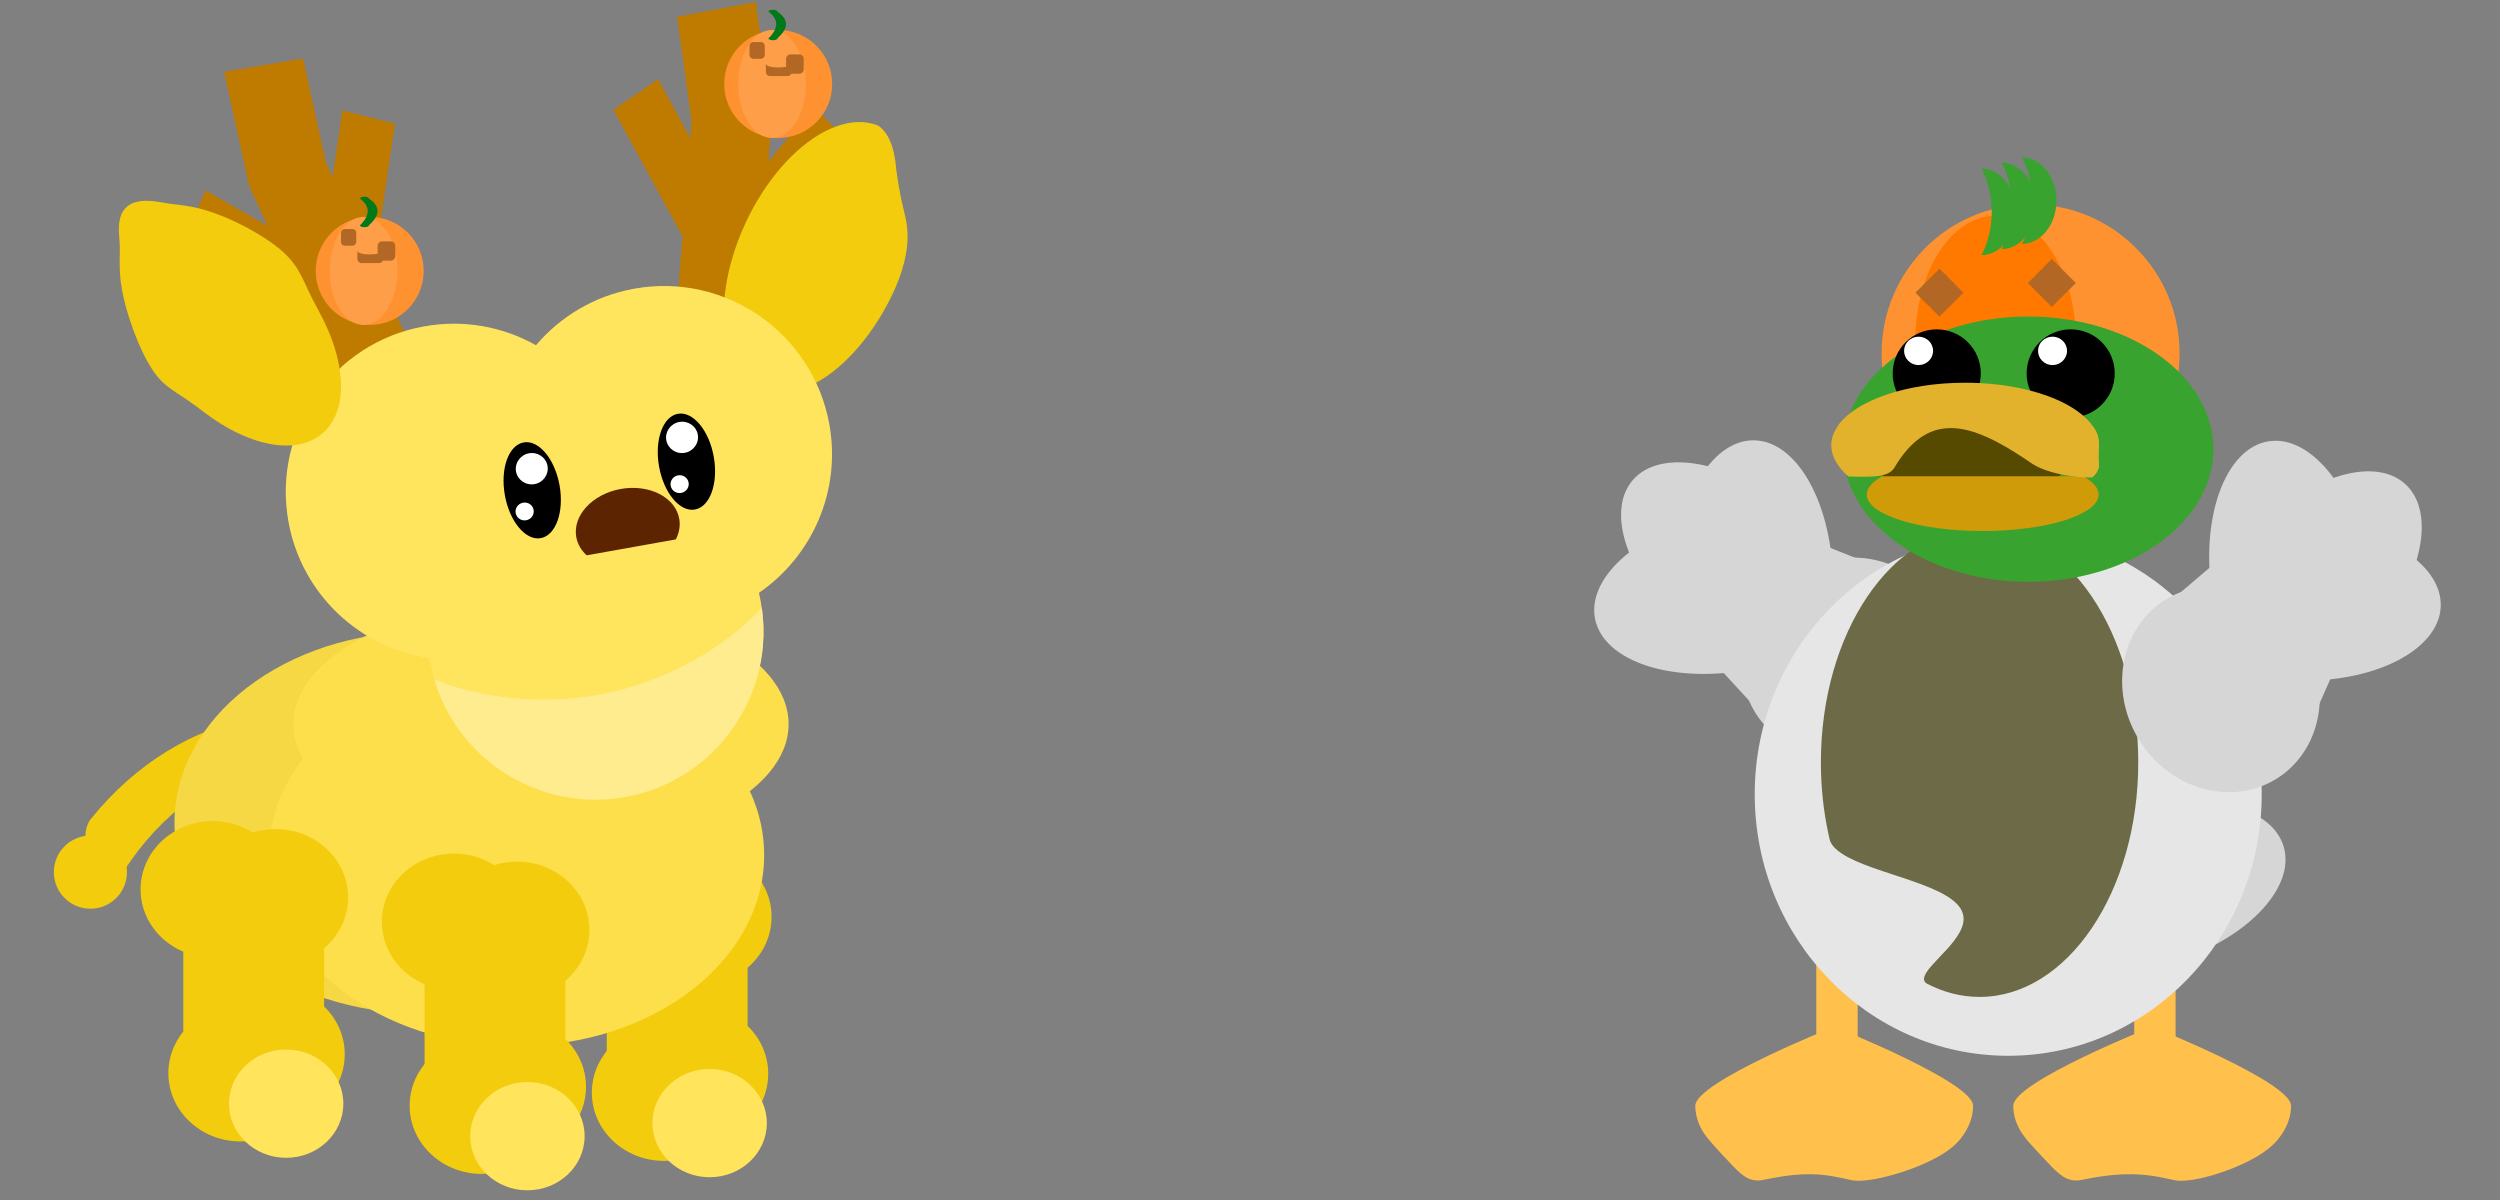<?xml version="1.0" encoding="UTF-8" standalone="no"?>
<!DOCTYPE svg PUBLIC "-//W3C//DTD SVG 1.1//EN" "http://www.w3.org/Graphics/SVG/1.1/DTD/svg11.dtd">
<svg width="100%" height="100%" viewBox="0 0 2091 1004" version="1.1" xmlns="http://www.w3.org/2000/svg" xmlns:xlink="http://www.w3.org/1999/xlink" xml:space="preserve" xmlns:serif="http://www.serif.com/" style="fill-rule:evenodd;clip-rule:evenodd;stroke-linejoin:round;stroke-miterlimit:2;">
    <rect x="0" y="0" width="2091" height="1004" fill="#808080" stroke="none"/>
    <g transform="matrix(1,0,0,1,-4679.7,-21455.8)">
        <g transform="matrix(3.951,0,0,2.587,0,16809.8)">
            <g transform="matrix(0.269,0,0,0.411,842.859,1749.15)">
                <g transform="matrix(-0.443,0,0,0.443,3535.72,159.308)">
                    <g transform="matrix(1,0,0,1,61.051,7.695)">
                        <g transform="matrix(1.087,0,0,1.087,-5468.84,-7571.95)">
                            <g transform="matrix(0.443,0,0,0.363,3544.18,4947.97)">
                                <path d="M5912.33,9899.51C5920.11,9903.28 6424.72,10149.2 6424.72,10255.1C6424.72,10334.3 6387.41,10388.5 6377.54,10403.6C6372.91,10410.7 6365.55,10423.4 6297.35,10511.2C6256.37,10563.9 6229.16,10596.4 6181.71,10590.8C6168.55,10589.3 6080.96,10561.2 5985.73,10563.2C5910.32,10564.7 5852.92,10584.9 5828.22,10590.6C5761.53,10606 5587.58,10539.4 5497.73,10461.4C5466.84,10434.5 5440.78,10403.2 5420.27,10354.5C5400.6,10307.9 5399.94,10268.4 5399.94,10255.1C5399.94,10149.2 5904.54,9903.29 5912.33,9899.51Z" style="fill:rgb(255,192,76);"/>
                            </g>
                        </g>
                        <g transform="matrix(0.481,0,0,0.481,-1645.68,-3246.98)">
                            <rect x="5893.51" y="10071.7" width="152.815" height="547.875" style="fill:rgb(255,192,76);"/>
                        </g>
                    </g>
                    <g>
                        <g transform="matrix(1.087,0,0,1.087,-4842.94,-7564.25)">
                            <g transform="matrix(0.443,0,0,0.363,3544.18,4947.97)">
                                <path d="M5912.33,9899.51C5920.11,9903.28 6424.72,10149.2 6424.72,10255.1C6424.72,10309.8 6406.84,10351 6396.24,10372.2C6380.19,10404.3 6343.73,10451.2 6299.75,10508.5C6257.99,10562.9 6231.41,10596.5 6183.33,10590.8C6169.58,10589.2 6083.5,10561.2 5995.63,10563.2C5931.52,10564.6 5882.6,10581.4 5847.21,10590.3C5782.31,10606.7 5593.5,10541.2 5498.57,10461.4C5460.43,10429.3 5439.33,10397.8 5422.07,10358.7C5400.7,10310.3 5399.94,10269.1 5399.94,10255.1C5399.94,10149.2 5904.54,9903.29 5912.33,9899.51Z" style="fill:rgb(255,192,76);"/>
                            </g>
                        </g>
                        <g transform="matrix(0.481,0,0,0.481,-1019.88,-3242.7)">
                            <rect x="5893.51" y="10071.7" width="152.815" height="547.875" style="fill:rgb(255,192,76);"/>
                        </g>
                    </g>
                    <g transform="matrix(0.481,0,0,0.481,-1607.26,-3222.92)">
                        <circle cx="6475.96" cy="7791.16" r="550.252" style="fill:rgb(255,146,48);"/>
                    </g>
                    <g transform="matrix(-2.126,0,0,2.126,15063.5,-45716.2)">
                        <ellipse cx="6347.01" cy="21739.1" rx="67.007" ry="103.907" style="fill:rgb(255,121,0);"/>
                    </g>
                    <g transform="matrix(-2.126,0,0,2.126,15093.3,-45699)">
                        <path d="M6314.05,21671.3L6334.11,21691.4L6314.05,21711.4L6294,21691.4L6314.05,21671.3Z" style="fill:rgb(179,103,36);"/>
                    </g>
                    <g transform="matrix(-2.126,0,0,2.126,14893.7,-45716.2)">
                        <path d="M6314.05,21671.3L6334.11,21691.4L6314.05,21711.4L6294,21691.4L6314.05,21671.3Z" style="fill:rgb(179,103,36);"/>
                    </g>
                    <g>
                        <g transform="matrix(-0.31,-0.205,0.265,-0.402,1240.66,5888.23)">
                            <g>
                                <g transform="matrix(0.363,-0.402,0.742,0.67,-3294.68,4854.04)">
                                    <path d="M5032.28,9166.77C5359.44,9269.83 5686.61,9372.89 6013.77,9475.95C5888.8,9642.71 5763.84,9809.47 5638.87,9976.22C5234.48,9976.22 4830.08,9976.22 4425.68,9976.22C4300.72,9809.47 4175.75,9642.71 4050.78,9475.95C4377.95,9372.89 4705.11,9269.83 5032.28,9166.77Z" style="fill:rgb(214,214,214);"/>
                                </g>
                                <g transform="matrix(1.537,0,0,1.188,-2727.22,-1771.65)">
                                    <path d="M5549.78,8803.96C5730.58,8803.96 5877.36,8937.97 5877.36,9103.01C5877.36,9268.05 5730.58,9402.06 5549.78,9402.06C5368.99,9402.06 5222.2,9268.05 5222.2,9103.01C5222.2,8937.97 5368.99,8803.96 5549.78,8803.96Z" style="fill:rgb(214,214,214);"/>
                                </g>
                            </g>
                        </g>
                        <g transform="matrix(0,0.481,-0.481,0,6612.72,-1837.61)">
                            <path d="M5764.69,9295.31C5676.51,9363.96 5604.91,9472.16 5604.91,9589.52C5604.91,9706.89 5676.51,9815.09 5764.69,9883.74C5470.74,9883.74 5232.09,9751.9 5232.09,9589.52C5232.09,9427.14 5470.74,9295.31 5764.69,9295.31Z" style="fill:rgb(214,214,214);"/>
                        </g>
                        <g transform="matrix(-0.367,0.311,-0.311,-0.367,7117.36,2642.36)">
                            <path d="M5764.69,9295.31C5676.51,9363.96 5604.91,9472.16 5604.91,9589.52C5604.91,9706.89 5676.51,9815.09 5764.69,9883.74C5470.74,9883.74 5232.09,9751.9 5232.09,9589.52C5232.09,9427.14 5470.74,9295.31 5764.69,9295.31Z" style="fill:rgb(214,214,214);"/>
                        </g>
                        <g transform="matrix(-0.472,-0.093,0.093,-0.472,3859.2,6008.79)">
                            <path d="M5764.69,9295.31C5676.51,9363.96 5604.91,9472.16 5604.91,9589.52C5604.91,9706.89 5676.51,9815.09 5764.69,9883.74C5470.74,9883.74 5232.09,9751.9 5232.09,9589.52C5232.09,9427.14 5470.74,9295.31 5764.69,9295.31Z" style="fill:rgb(214,214,214);"/>
                        </g>
                    </g>
                    <g transform="matrix(0.462,0.136,-0.136,0.462,-54.966,-3741.19)">
                        <path d="M5764.69,9295.31C5676.51,9363.96 5604.91,9472.16 5604.91,9589.52C5604.91,9706.89 5676.51,9815.09 5764.69,9883.74C5470.74,9883.74 5232.09,9751.9 5232.09,9589.52C5232.09,9427.14 5470.74,9295.31 5764.69,9295.31Z" style="fill:rgb(214,214,214);"/>
                    </g>
                    <g transform="matrix(0.405,0,0,0.405,-1137.68,-2566.6)">
                        <ellipse cx="6630" cy="9565.91" rx="1111.88" ry="1146.52" style="fill:rgb(230,230,230);"/>
                    </g>
                    <g transform="matrix(-0.472,0,0,0.481,4701.32,-3206.4)">
                        <g>
                            <g transform="matrix(0.589,0,0,0.821,2596.19,1344.49)">
                                <path d="M6753.63,8594.69C7313.26,8594.69 7767.61,9067.3 7767.61,9649.42C7767.61,10231.5 7313.26,10704.2 6753.63,10704.2C6636.15,10704.2 6523.29,10683.3 6418.28,10645C6412.35,10642.8 6396.91,10635.8 6398.67,10621C6406.07,10558.7 6687.29,10438.9 6647.72,10332C6598.5,10199.1 6078.91,10155.9 5872.68,10059.4C5840.25,10044.2 5810.94,10025.5 5798.38,10002.8C5797.19,10000.6 5796.57,9999.5 5788.57,9973.73C5756.81,9871.53 5739.65,9762.53 5739.65,9649.42C5739.65,9067.3 6194,8594.69 6753.63,8594.69Z" style="fill:rgb(108,106,71);"/>
                            </g>
                        </g>
                    </g>
                    <g transform="matrix(-0.039,-0.999,0.999,-0.039,178.81,2998.83)">
                        <g transform="matrix(-0.31,-0.205,0.265,-0.402,1240.66,5888.23)">
                            <g>
                                <g transform="matrix(0.363,-0.402,0.742,0.67,-3294.68,4854.04)">
                                    <path d="M5032.28,9166.77C5359.44,9269.83 5686.61,9372.89 6013.77,9475.95C5888.8,9642.71 5763.84,9809.47 5638.87,9976.22L4425.68,9976.22C4300.72,9809.47 4175.75,9642.71 4050.78,9475.95C4377.95,9372.89 4705.11,9269.83 5032.28,9166.77Z" style="fill:rgb(214,214,214);"/>
                                </g>
                                <g transform="matrix(1.537,0,0,1.188,-2727.22,-1771.65)">
                                    <path d="M5549.78,8803.96C5730.58,8803.96 5877.36,8937.97 5877.36,9103.01C5877.36,9268.05 5730.58,9402.06 5549.78,9402.06C5368.99,9402.06 5222.2,9268.05 5222.2,9103.01C5222.2,8937.97 5368.99,8803.96 5549.78,8803.96Z" style="fill:rgb(214,214,214);"/>
                                </g>
                            </g>
                        </g>
                        <g transform="matrix(0,0.481,-0.481,0,6612.72,-1837.61)">
                            <path d="M5764.69,9295.31C5676.51,9363.96 5604.91,9472.16 5604.91,9589.52C5604.91,9706.89 5676.51,9815.09 5764.69,9883.74C5470.74,9883.74 5232.09,9751.9 5232.09,9589.52C5232.09,9427.14 5470.74,9295.31 5764.69,9295.31Z" style="fill:rgb(214,214,214);"/>
                        </g>
                        <g transform="matrix(-0.367,0.311,-0.311,-0.367,7117.36,2642.36)">
                            <path d="M5764.69,9295.31C5676.51,9363.96 5604.91,9472.16 5604.91,9589.52C5604.91,9706.89 5676.51,9815.09 5764.69,9883.74C5470.74,9883.74 5232.09,9751.9 5232.09,9589.52C5232.09,9427.14 5470.74,9295.31 5764.69,9295.31Z" style="fill:rgb(214,214,214);"/>
                        </g>
                        <g transform="matrix(-0.472,-0.093,0.093,-0.472,3859.2,6008.79)">
                            <path d="M5764.69,9295.31C5676.51,9363.96 5604.91,9472.16 5604.91,9589.52C5604.91,9706.89 5676.51,9815.09 5764.69,9883.74C5470.74,9883.74 5232.09,9751.9 5232.09,9589.52C5232.09,9427.14 5470.74,9295.31 5764.69,9295.31Z" style="fill:rgb(214,214,214);"/>
                        </g>
                    </g>
                    <g transform="matrix(0.598,0,0,0.428,-2360.65,-2639.89)">
                        <circle cx="6475.96" cy="7791.16" r="550.252" style="fill:rgb(56,163,47);"/>
                    </g>
                    <g transform="matrix(0.481,0,0,0.481,-1532.07,-3250.73)">
                        <path d="M6351.78,7125.58C6330.66,7162.82 6313.52,7221.51 6313.52,7285.17C6313.52,7348.83 6330.66,7407.52 6351.78,7444.76C6281.4,7444.76 6224.26,7373.25 6224.26,7285.17C6224.26,7197.09 6281.4,7125.58 6351.78,7125.58Z" style="fill:rgb(56,163,47);"/>
                    </g>
                    <g transform="matrix(0.481,0,0,0.481,-1495.82,-3241.35)">
                        <path d="M6351.78,7125.58C6330.66,7162.82 6313.52,7221.51 6313.52,7285.17C6313.52,7348.83 6330.66,7407.52 6351.78,7444.76C6281.4,7444.76 6224.26,7373.25 6224.26,7285.17C6224.26,7197.09 6281.4,7125.58 6351.78,7125.58Z" style="fill:rgb(56,163,47);"/>
                    </g>
                    <g transform="matrix(0.481,0,0,0.481,-1460.08,-3230.78)">
                        <path d="M6351.78,7125.58C6330.66,7162.82 6313.52,7221.51 6313.52,7285.17C6313.52,7348.83 6330.66,7407.52 6351.78,7444.76C6281.4,7444.76 6224.26,7373.25 6224.26,7285.17C6224.26,7197.09 6281.4,7125.58 6351.78,7125.58Z" style="fill:rgb(56,163,47);"/>
                    </g>
                    <g transform="matrix(1.7,0,0,1.7,335.91,-1084.37)">
                        <g transform="matrix(0.481,0,0,0.481,-1606.67,-7.051)">
                            <circle cx="4686.22" cy="2025.93" r="95.705"/>
                        </g>
                        <g transform="matrix(0.279,0,0,0.279,-634.448,376.988)">
                            <ellipse cx="4662.45" cy="2031.85" rx="54.295" ry="53.153" style="fill:white;"/>
                        </g>
                        <g transform="matrix(1,0,0,1,139.979,-0.008)">
                            <g transform="matrix(0.481,0,0,0.481,-1606.67,-7.051)">
                                <circle cx="4686.22" cy="2025.93" r="95.705"/>
                            </g>
                            <g transform="matrix(0.279,0,0,0.279,-634.448,376.996)">
                                <ellipse cx="4662.45" cy="2031.85" rx="54.295" ry="53.153" style="fill:white;"/>
                            </g>
                        </g>
                    </g>
                    <g transform="matrix(0.93,0,0,0.93,121.748,64.947)">
                        <g transform="matrix(0.78,0,0,0.982,-3560.7,-7297.71)">
                            <ellipse cx="6621.43" cy="8140.11" rx="240.039" ry="75.761" style="fill:rgb(86,73,0);"/>
                        </g>
                        <g transform="matrix(-0.468,-4.12763e-17,4.56422e-17,-0.281,4658.95,3245.48)">
                            <path d="M6984.92,8955.51L6165.26,8955.51C6123.72,8917.83 6101.85,8875.07 6101.85,8831.55C6101.85,8694.72 6313.9,8583.64 6575.09,8583.64C6836.27,8583.64 7048.32,8694.72 7048.32,8831.55C7048.32,8875.07 7026.45,8917.83 6984.92,8955.51Z" style="fill:rgb(208,155,9);"/>
                        </g>
                        <g transform="matrix(0.532,0,0,0.481,-1893.69,-3263.32)">
                            <g transform="matrix(1,0,0,1,-94.033,-23.933)">
                                <path d="M7109.22,8324.72C7078.24,8325.66 7026.53,8328.02 6994.45,8321.48C6976.28,8317.77 6966.66,8312.08 6964.47,8310.78C6955.78,8305.64 6950.98,8299.88 6950.02,8298.73C6948.01,8296.31 6946.28,8293.65 6944.68,8290.93C6940.07,8283.14 6936.14,8274.96 6931.4,8267.24C6924.67,8256.26 6917.78,8245.35 6910.31,8234.86C6878.83,8190.66 6849.98,8170.15 6843.72,8165.71C6821.03,8149.59 6800.27,8142.62 6796.22,8141.26C6792.35,8139.97 6772.32,8133.25 6745.91,8132.6C6739.31,8132.43 6708.41,8131.67 6664.56,8146.26C6657.08,8148.74 6624.07,8159.72 6575.31,8187.91C6532.53,8212.65 6484.83,8247.52 6477.22,8253.08C6468.92,8259.14 6460.93,8265.61 6452.62,8271.67C6438.61,8281.87 6426.28,8288.15 6423.88,8289.37C6368.88,8317.37 6298.43,8324.86 6287.17,8326.06C6282.85,8326.52 6256.24,8329.35 6232.92,8328.3C6228.61,8324.03 6213.65,8309.27 6209.04,8286.7C6208.73,8285.17 6210.32,8266.05 6210.26,8244.21C6210.22,8227.54 6209.32,8213.47 6209.32,8200.08C6209.32,8167.43 6215.09,8146.22 6235.9,8118.62C6240.71,8112.24 6288.85,8031.3 6458.37,7983.15C6527.05,7963.65 6605.98,7952.54 6689.93,7952.54C6903.89,7952.54 7079.2,8024.24 7142.87,8117.14C7143,8117.33 7149.76,8127.88 7155.38,8139.16C7163.64,8155.73 7170.55,8175.61 7170.55,8200.08C7170.55,8245.6 7146.81,8278.12 7141.43,8286.4C7135.43,8295.64 7125.72,8309.07 7109.22,8324.72Z" style="fill:rgb(227,178,44);"/>
                            </g>
                        </g>
                    </g>
                </g>
                <g transform="matrix(-1.278,0,0,1.278,2483.55,-1386.78)">
                    <g transform="matrix(0.462,-0.135,0.135,0.462,-1990.89,766.558)">
                        <g transform="matrix(0.69,0.587,-0.98,1.152,4899.04,-3578.43)">
                            <path d="M5354.51,3447.48C5354.91,3462.05 5353.18,3474.11 5352.85,3476.4C5351.78,3483.9 5343.09,3487.03 5333.12,3482.77C5254.61,3449.25 5165.3,3436.23 5085.77,3443.16C5077.02,3443.93 5068.39,3440.6 5065.83,3435.46C5065.04,3433.88 5061.08,3425.93 5054.24,3416.65C5050.38,3411.4 5054.16,3405.85 5063.31,3404.45C5146.43,3391.7 5243.08,3398.3 5333.73,3426.25C5344.86,3429.68 5354.28,3439.3 5354.51,3447.48Z" style="fill:rgb(242,204,13);"/>
                        </g>
                    </g>
                    <g transform="matrix(0.481,0,0,0.481,-1667.17,-15.705)">
                        <circle cx="5324.8" cy="3589.73" r="46.809" style="fill:rgb(242,204,13);"/>
                    </g>
                    <g transform="matrix(1,0,0,1,-296.878,2.293)">
                        <g transform="matrix(0.481,0,0,0.481,-1450.34,-36.484)">
                            <rect x="4649.9" y="3642.23" width="180.244" height="303.061" style="fill:rgb(242,204,13);"/>
                        </g>
                        <g transform="matrix(0.387,0,0,0.387,-1114.35,321.374)">
                            <ellipse cx="4993.05" cy="3905.3" rx="114.731" ry="108.552" style="fill:rgb(242,204,13);"/>
                        </g>
                        <g transform="matrix(0.387,0,0,0.387,-1116.42,224.822)">
                            <ellipse cx="4993.05" cy="3905.3" rx="114.731" ry="108.552" style="fill:rgb(242,204,13);"/>
                        </g>
                        <g transform="matrix(0.387,0,0,0.387,-1077.44,219.869)">
                            <ellipse cx="4993.05" cy="3905.3" rx="114.731" ry="108.552" style="fill:rgb(242,204,13);"/>
                        </g>
                        <g transform="matrix(0.387,0,0,0.387,-1094.55,333.016)">
                            <ellipse cx="4993.05" cy="3905.3" rx="114.731" ry="108.552" style="fill:rgb(242,204,13);"/>
                        </g>
                        <g transform="matrix(0.307,0,0,0.307,-723.23,664.199)">
                            <ellipse cx="4993.05" cy="3905.3" rx="114.731" ry="108.552" style="fill:rgb(255,228,92);"/>
                        </g>
                    </g>
                    <g transform="matrix(0.347,0,0,0.41,-987.747,195.426)">
                        <ellipse cx="4834.42" cy="3622.1" rx="439.418" ry="286.679" style="fill:rgb(246,216,69);"/>
                    </g>
                    <g transform="matrix(0.347,0,0,0.41,-1045.88,215.427)">
                        <ellipse cx="4834.42" cy="3622.1" rx="439.418" ry="286.679" style="fill:rgb(253,223,76);"/>
                    </g>
                    <g transform="matrix(0.347,0,0,0.268,-1060.94,649.115)">
                        <ellipse cx="4834.42" cy="3622.1" rx="439.418" ry="286.679" style="fill:rgb(253,223,76);"/>
                    </g>
                    <g transform="matrix(0.591,0.273,-0.303,0.657,-1157.28,-1701.99)">
                        <path d="M4573.6,2726.46L4573.44,2726.58L4498.94,2624.13L4538.87,2595.1L4573.6,2642.86L4573.6,2629.18L4552.09,2540.88L4625.24,2523.07L4648.89,2620.17L4648.88,2620.17L4648.88,2657.62L4688.11,2608.05L4718.1,2631.78L4648.88,2719.24L4648.88,2823.84L4573.6,2823.84L4573.6,2726.46Z" style="fill:rgb(191,123,0);"/>
                    </g>
                    <g>
                        <g transform="matrix(-0.737,0,0,0.737,4396.82,-14637.5)">
                            <circle cx="4986.1" cy="21680.3" r="45.1" style="fill:rgb(255,146,48);"/>
                        </g>
                        <g transform="matrix(-0.462,0,0,0.737,3029.41,-14637.5)">
                            <circle cx="4986.1" cy="21680.3" r="45.1" style="fill:rgb(255,158,72);"/>
                        </g>
                        <g transform="matrix(-0.368,0,0,0.737,2562.93,-14624.9)">
                            <path d="M5001,21602.8C5022.83,21610.2 5017.49,21617.7 5001,21625.1C5001,21627.2 4986.1,21627.2 4986.1,21625.1C5003.99,21616.3 5002.61,21609 4986.1,21602.8C4986.1,21600.7 5001,21600.7 5001,21602.8Z" style="fill:rgb(0,121,26);"/>
                        </g>
                        <g transform="matrix(-0.468,0,0,0.468,3063.84,-8818.06)">
                            <path d="M4986.1,21657L4986.1,21668.9C4986.1,21671.7 4983.85,21674 4981.07,21674L4971.03,21674C4968.25,21674 4966,21671.7 4966,21668.9L4966,21657C4966,21654.3 4968.25,21652 4971.03,21652L4981.07,21652C4983.85,21652 4986.1,21654.3 4986.1,21657Z" style="fill:rgb(179,103,36);"/>
                        </g>
                        <g transform="matrix(-0.794,0,0,0.468,4672.68,-8807.4)">
                            <path d="M4986.1,21657.5L4986.1,21668.5C4986.1,21671.5 4984.65,21674 4982.86,21674L4969.24,21674C4967.45,21674 4966,21671.5 4966,21668.5L4966,21657.5C4965.91,21664.8 4986.02,21663.9 4986.1,21657.5Z" style="fill:rgb(179,103,36);"/>
                        </g>
                        <g transform="matrix(-0.54,0,0,0.54,3398.84,-10369.4)">
                            <path d="M4986.1,21657L4986.1,21668.9C4986.1,21671.7 4983.85,21674 4981.07,21674L4971.03,21674C4968.25,21674 4966,21671.7 4966,21668.9L4966,21657C4966,21654.3 4968.25,21652 4971.03,21652L4981.07,21652C4983.85,21652 4986.1,21654.3 4986.1,21657Z" style="fill:rgb(179,103,36);"/>
                        </g>
                    </g>
                    <g transform="matrix(-0.649,0.052,0.057,0.721,3342.27,-884.246)">
                        <path d="M4573.6,2726.46L4573.44,2726.58L4498.94,2624.13L4538.87,2595.1L4573.6,2642.86L4573.6,2629.18L4552.09,2540.88L4625.24,2523.07L4648.89,2620.17L4648.88,2620.17L4648.88,2657.62L4688.11,2608.05L4718.1,2631.78L4648.88,2719.24L4648.88,2823.84L4573.6,2823.84L4573.6,2726.46Z" style="fill:rgb(191,123,0);"/>
                    </g>
                    <g transform="matrix(1,0,0,1,-251.54,-115.065)">
                        <g transform="matrix(-0.737,0,0,0.737,4396.82,-14637.5)">
                            <circle cx="4986.1" cy="21680.3" r="45.1" style="fill:rgb(255,146,48);"/>
                        </g>
                        <g transform="matrix(-0.462,0,0,0.737,3029.41,-14637.5)">
                            <circle cx="4986.1" cy="21680.3" r="45.1" style="fill:rgb(255,158,72);"/>
                        </g>
                        <g transform="matrix(-0.368,0,0,0.737,2562.93,-14624.9)">
                            <path d="M5001,21602.8C5022.83,21610.2 5017.49,21617.7 5001,21625.1C5001,21627.2 4986.1,21627.2 4986.1,21625.1C5003.99,21616.3 5002.61,21609 4986.1,21602.8C4986.1,21600.7 5001,21600.7 5001,21602.8Z" style="fill:rgb(0,121,26);"/>
                        </g>
                        <g transform="matrix(-0.468,0,0,0.468,3063.84,-8818.06)">
                            <path d="M4986.1,21657L4986.1,21668.9C4986.1,21671.7 4983.85,21674 4981.07,21674L4971.03,21674C4968.25,21674 4966,21671.7 4966,21668.9L4966,21657C4966,21654.3 4968.25,21652 4971.03,21652L4981.07,21652C4983.85,21652 4986.1,21654.3 4986.1,21657Z" style="fill:rgb(179,103,36);"/>
                        </g>
                        <g transform="matrix(-0.794,0,0,0.468,4672.68,-8807.4)">
                            <path d="M4986.1,21657.5L4986.1,21668.5C4986.1,21671.5 4984.65,21674 4982.86,21674L4969.24,21674C4967.45,21674 4966,21671.5 4966,21668.5L4966,21657.5C4965.91,21664.8 4986.02,21663.9 4986.1,21657.5Z" style="fill:rgb(179,103,36);"/>
                        </g>
                        <g transform="matrix(-0.54,0,0,0.54,3398.84,-10369.4)">
                            <path d="M4986.1,21657L4986.1,21668.9C4986.1,21671.7 4983.85,21674 4981.07,21674L4971.03,21674C4968.25,21674 4966,21671.7 4966,21668.9L4966,21657C4966,21654.3 4968.25,21652 4971.03,21652L4981.07,21652C4983.85,21652 4986.1,21654.3 4986.1,21657Z" style="fill:rgb(179,103,36);"/>
                        </g>
                    </g>
                    <g transform="matrix(0.489,-0.226,0.202,0.437,-2477.27,1098.52)">
                        <g transform="matrix(0.553,0,0,1.115,2154.52,-309.717)">
                            <path d="M4679.1,2792.52C4646.9,2797.04 4625.38,2815.86 4616.18,2824.3C4615.84,2824.62 4612.59,2828.36 4592.93,2844.33C4559.81,2871.22 4547.84,2874.71 4532.51,2892.43C4526.46,2899.41 4510.15,2919.99 4510.05,2957.76C4509.92,3004.66 4531.35,3057.11 4579.08,3091.57C4607.03,3111.74 4641.55,3123.64 4678.81,3123.64C4716.06,3123.64 4750.58,3111.74 4778.53,3091.57C4820.32,3061.41 4847.5,3012.72 4847.5,2957.87C4847.5,2903.01 4820.32,2854.33 4778.53,2824.17C4756.88,2808.54 4731.31,2797.9 4703.67,2793.89C4686.82,2791.44 4681.05,2792.25 4679.1,2792.52Z" style="fill:rgb(242,204,13);"/>
                        </g>
                    </g>
                    <g transform="matrix(0.474,0.085,-0.085,0.474,-1137.93,-339.034)">
                        <path d="M4000.26,3244.83C3925.63,3211.13 3873.64,3136.03 3873.64,3048.89C3873.64,2930.29 3969.93,2834 4088.53,2834C4140.34,2834 4187.89,2852.38 4225.02,2882.96C4262.15,2852.38 4309.7,2834 4361.51,2834C4480.11,2834 4576.39,2930.29 4576.39,3048.89C4576.39,3143.66 4514.9,3224.19 4429.68,3252.72C4429.7,3253.99 4429.71,3255.27 4429.71,3256.56C4429.71,3375.16 4333.42,3471.44 4214.82,3471.44C4096.23,3471.44 3999.94,3375.16 3999.94,3256.56C3999.94,3252.62 4000.05,3248.72 4000.26,3244.83Z" style="fill:rgb(255,228,94);"/>
                        <clipPath id="_clip1">
                            <path d="M4000.26,3244.83C3925.63,3211.13 3873.64,3136.03 3873.64,3048.89C3873.64,2930.29 3969.93,2834 4088.53,2834C4140.34,2834 4187.89,2852.38 4225.02,2882.96C4262.15,2852.38 4309.7,2834 4361.51,2834C4480.11,2834 4576.39,2930.29 4576.39,3048.89C4576.39,3143.66 4514.9,3224.19 4429.68,3252.72C4429.7,3253.99 4429.71,3255.27 4429.71,3256.56C4429.71,3375.16 4333.42,3471.44 4214.82,3471.44C4096.23,3471.44 3999.94,3375.16 3999.94,3256.56C3999.94,3252.62 4000.05,3248.72 4000.26,3244.83Z"/>
                        </clipPath>
                        <g clip-path="url(#_clip1)">
                            <g transform="matrix(0.012,-0.782,-0.782,-0.012,6874.11,6784.92)">
                                <path d="M4445.78,3175.91C4396.37,3242.31 4356.26,3346.96 4356.26,3460.48C4356.26,3573.99 4396.37,3678.65 4445.78,3745.05C4281.08,3745.05 4147.37,3617.54 4147.37,3460.48C4147.37,3303.42 4281.08,3175.91 4445.78,3175.91Z" style="fill:rgb(255,236,142);"/>
                            </g>
                        </g>
                    </g>
                    <g transform="matrix(0.409,0.35,-0.313,0.366,-154.394,-1313.84)">
                        <g transform="matrix(0.553,0,0,1.115,2017.05,-359.413)">
                            <path d="M4680.2,2780.47C4674.63,2780.55 4653.78,2780.52 4623.11,2801.25C4600.22,2816.72 4595.59,2817.66 4578.55,2829.71C4532.77,2862.05 4502.53,2911.67 4496.88,2936.01C4493.44,2950.85 4496.41,2960.96 4500.05,2969.91C4506.15,2984.91 4510.76,2989.26 4520.49,3015.19C4532.03,3045.94 4552.62,3072.47 4579.08,3091.57C4607.03,3111.74 4641.55,3123.64 4678.81,3123.64C4716.06,3123.64 4750.58,3111.74 4778.53,3091.57C4824.26,3058.57 4836.71,3015.68 4840.56,3006.34C4846.6,2991.72 4853.16,2981.53 4857.31,2971.89C4862.31,2960.28 4869.94,2941.95 4836.79,2892.07C4811.24,2853.62 4784.65,2835.14 4778.64,2830.86C4759.22,2817.03 4754.66,2816.81 4733.79,2800.65C4714.03,2785.35 4697.2,2780.22 4680.2,2780.47Z" style="fill:rgb(242,204,13);"/>
                        </g>
                    </g>
                    <g transform="matrix(-0.64,-0.114,-0.114,0.64,1222.26,961.432)">
                        <g transform="matrix(0.275,0,0,0.481,-518.444,-33.406)">
                            <circle cx="4686.22" cy="2025.93" r="95.705"/>
                        </g>
                        <g transform="matrix(0.279,0,0,0.279,-527.375,353.996)">
                            <ellipse cx="4662.45" cy="2031.85" rx="54.295" ry="53.153" style="fill:white;"/>
                        </g>
                    </g>
                    <g transform="matrix(-0.64,-0.114,-0.114,0.64,1127.3,943.818)">
                        <g transform="matrix(0.275,0,0,0.481,-518.444,-33.406)">
                            <circle cx="4686.22" cy="2025.93" r="95.705"/>
                        </g>
                        <g transform="matrix(0.279,7.73433e-18,-7.73433e-18,0.279,-530.604,350.826)">
                            <ellipse cx="4662.45" cy="2031.85" rx="54.295" ry="53.153" style="fill:white;"/>
                        </g>
                        <g transform="matrix(0.159,2.53653e-17,-2.53653e-17,0.159,18.876,637.822)">
                            <ellipse cx="4662.45" cy="2031.85" rx="54.295" ry="53.153" style="fill:white;"/>
                        </g>
                        <g transform="matrix(0.159,3.41807e-17,-3.41807e-17,0.159,-130.202,637.558)">
                            <ellipse cx="4662.45" cy="2031.85" rx="54.295" ry="53.153" style="fill:white;"/>
                        </g>
                    </g>
                    <g transform="matrix(0.627,0.112,-0.085,0.474,-1934.13,-565.954)">
                        <path d="M4475.36,3334.72L4387.79,3334.72C4383.35,3327.04 4381.02,3318.32 4381.02,3309.45C4381.02,3281.54 4403.67,3258.88 4431.58,3258.88C4459.48,3258.88 4482.14,3281.54 4482.14,3309.45C4482.14,3318.32 4479.8,3327.04 4475.36,3334.72Z" style="fill:rgb(92,36,0);"/>
                    </g>
                    <g transform="matrix(1,0,0,1,-36.109,-9.671)">
                        <g transform="matrix(0.481,0,0,0.481,-1450.34,-36.484)">
                            <rect x="4649.9" y="3642.23" width="180.244" height="303.061" style="fill:rgb(242,204,13);"/>
                        </g>
                        <g transform="matrix(0.387,0,0,0.387,-1114.35,321.374)">
                            <ellipse cx="4993.05" cy="3905.3" rx="114.731" ry="108.552" style="fill:rgb(242,204,13);"/>
                        </g>
                        <g transform="matrix(0.387,0,0,0.387,-1116.42,224.822)">
                            <ellipse cx="4993.05" cy="3905.3" rx="114.731" ry="108.552" style="fill:rgb(242,204,13);"/>
                        </g>
                        <g transform="matrix(0.387,0,0,0.387,-1077.44,219.869)">
                            <ellipse cx="4993.05" cy="3905.3" rx="114.731" ry="108.552" style="fill:rgb(242,204,13);"/>
                        </g>
                        <g transform="matrix(0.387,0,0,0.387,-1094.55,333.016)">
                            <ellipse cx="4993.05" cy="3905.3" rx="114.731" ry="108.552" style="fill:rgb(242,204,13);"/>
                        </g>
                        <g transform="matrix(0.307,0,0,0.307,-723.23,664.199)">
                            <ellipse cx="4993.05" cy="3905.3" rx="114.731" ry="108.552" style="fill:rgb(255,228,92);"/>
                        </g>
                    </g>
                    <g transform="matrix(1,2.22045e-16,-2.22045e-16,1,-184.677,10.33)">
                        <g transform="matrix(0.481,0,0,0.481,-1450.34,-36.484)">
                            <rect x="4649.9" y="3642.23" width="180.244" height="303.061" style="fill:rgb(242,204,13);"/>
                        </g>
                        <g transform="matrix(0.387,0,0,0.387,-1114.35,321.374)">
                            <ellipse cx="4993.05" cy="3905.3" rx="114.731" ry="108.552" style="fill:rgb(242,204,13);"/>
                        </g>
                        <g transform="matrix(0.387,0,0,0.387,-1116.42,224.822)">
                            <ellipse cx="4993.05" cy="3905.3" rx="114.731" ry="108.552" style="fill:rgb(242,204,13);"/>
                        </g>
                        <g transform="matrix(0.387,0,0,0.387,-1077.44,219.869)">
                            <ellipse cx="4993.05" cy="3905.3" rx="114.731" ry="108.552" style="fill:rgb(242,204,13);"/>
                        </g>
                        <g transform="matrix(0.387,0,0,0.387,-1094.55,333.016)">
                            <ellipse cx="4993.05" cy="3905.3" rx="114.731" ry="108.552" style="fill:rgb(242,204,13);"/>
                        </g>
                        <g transform="matrix(0.307,0,0,0.307,-723.23,664.199)">
                            <ellipse cx="4993.05" cy="3905.3" rx="114.731" ry="108.552" style="fill:rgb(255,228,92);"/>
                        </g>
                    </g>
                </g>
            </g>
        </g>
    </g>
</svg>
